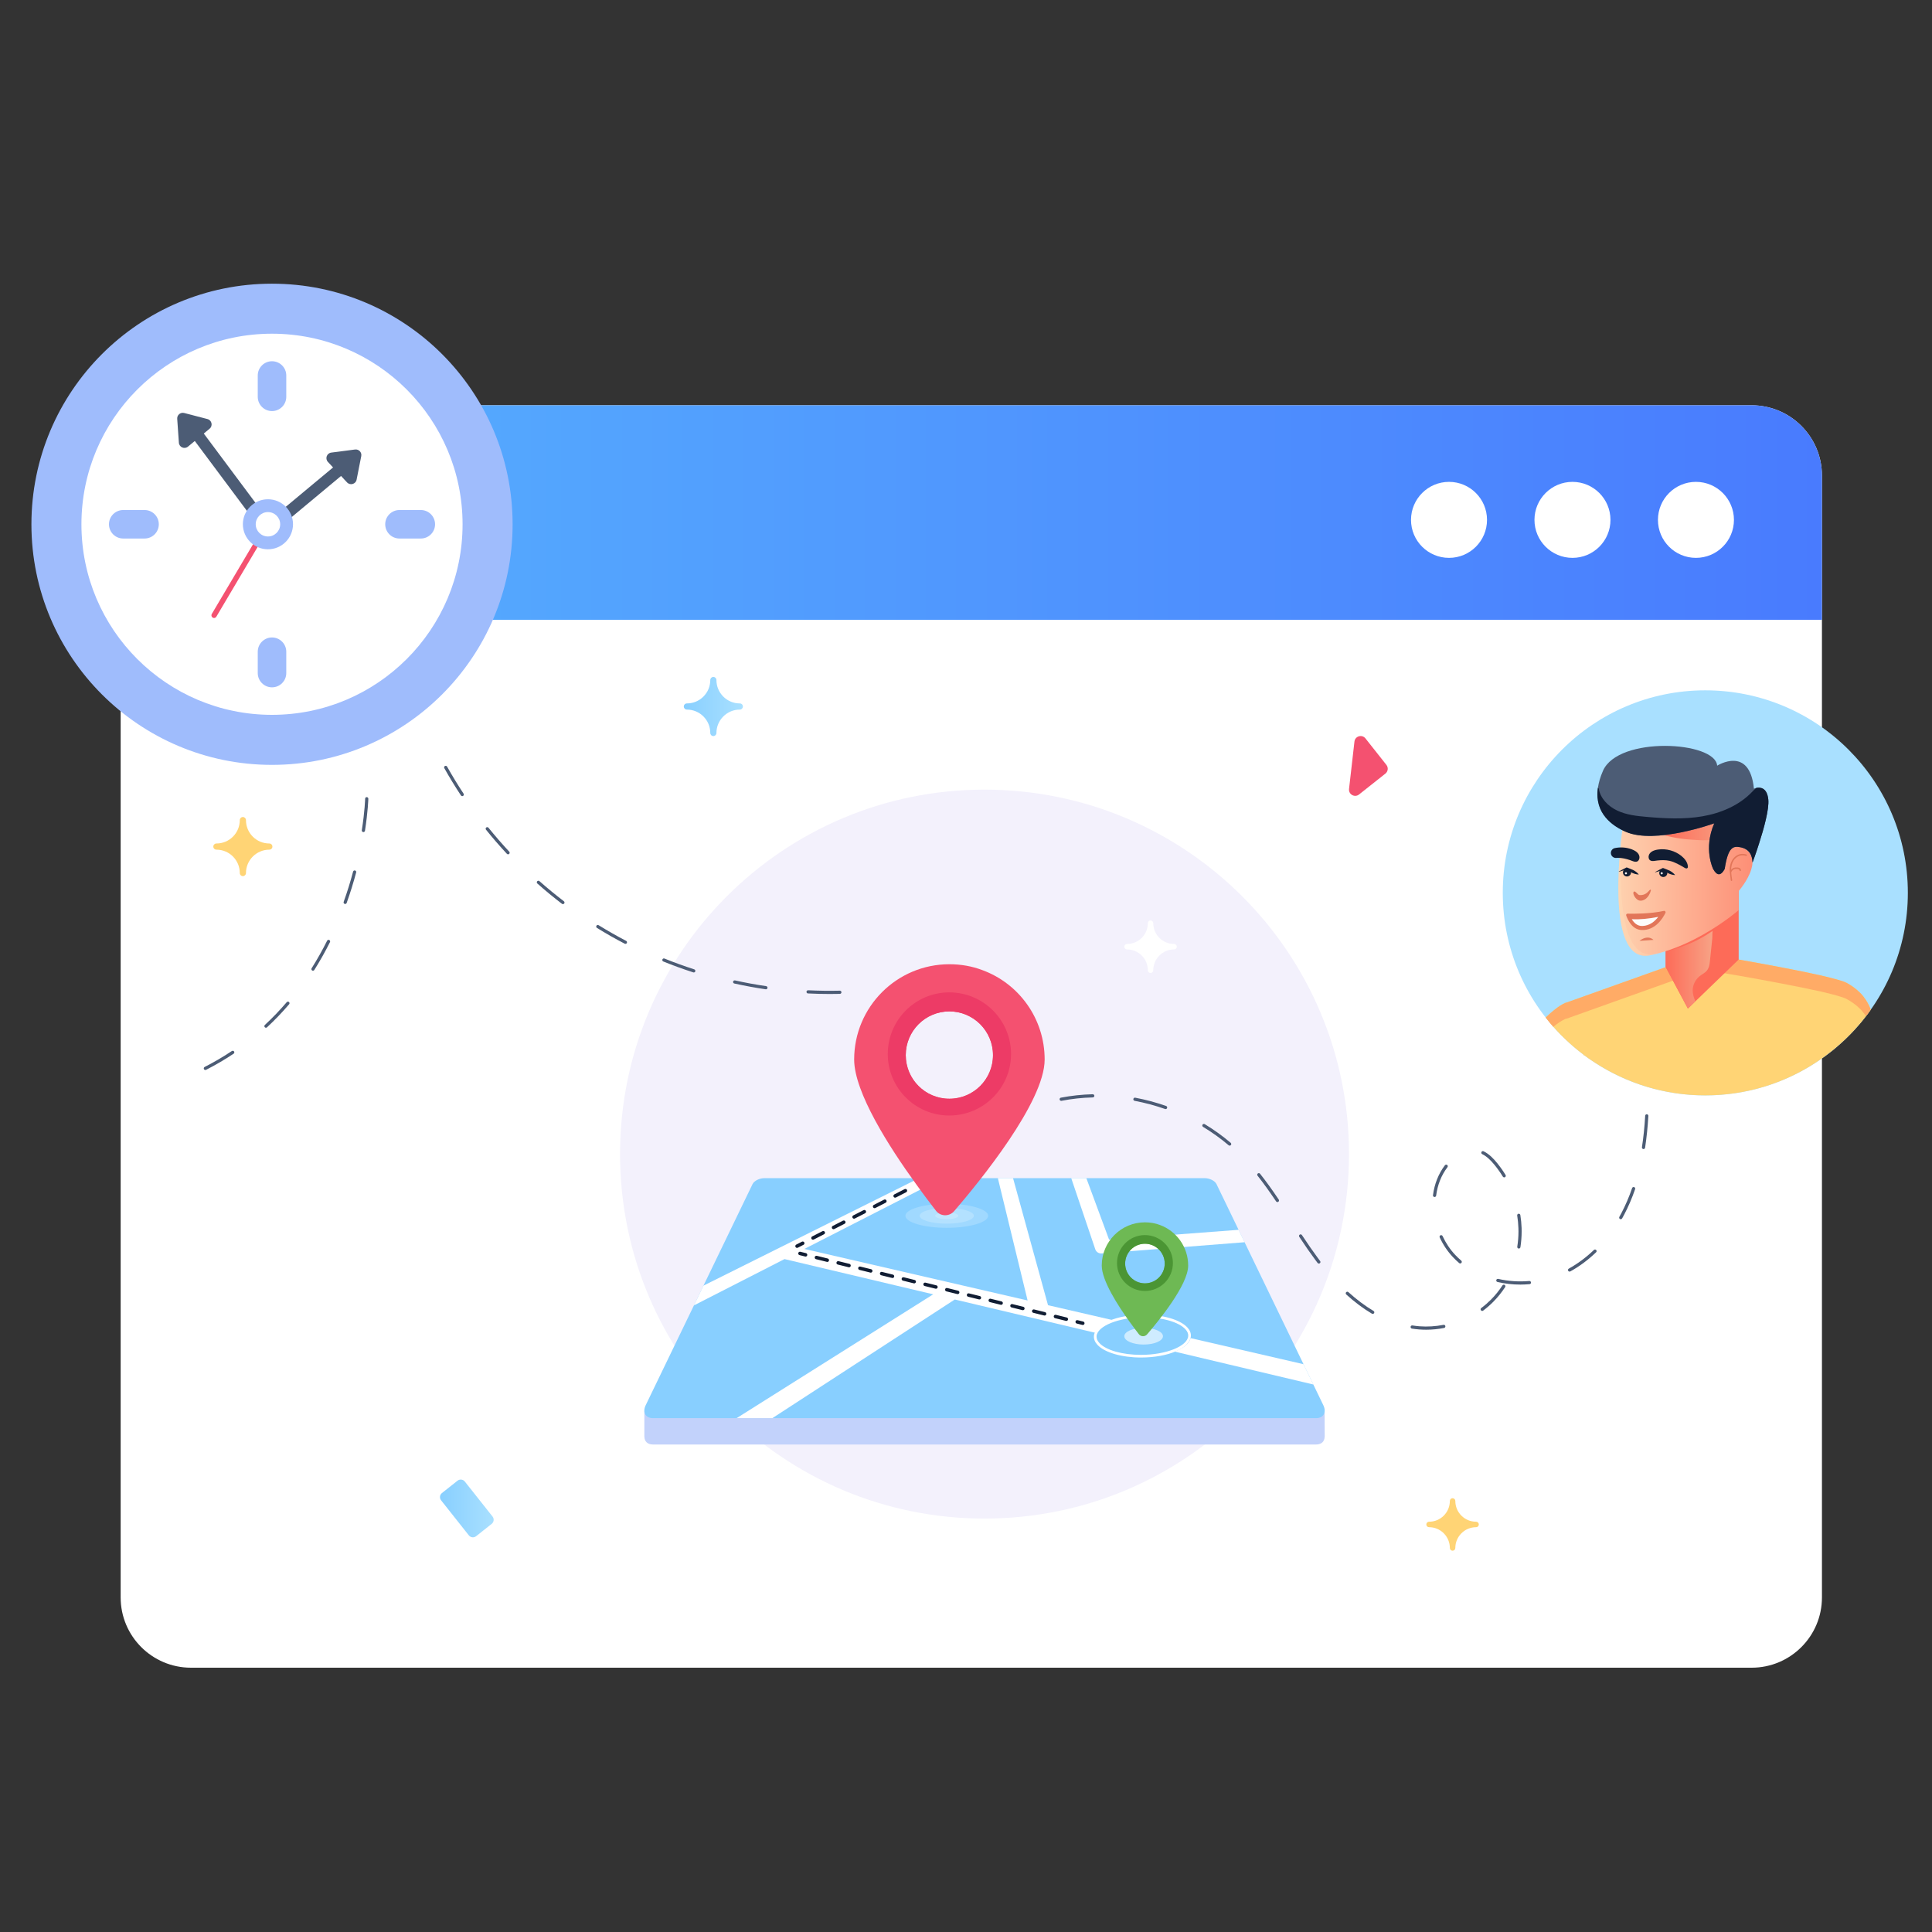 <svg width="80" height="80" viewBox="0 0 80 80" fill="none" xmlns="http://www.w3.org/2000/svg">
<rect x="0" y="0" width="80" height="80" fill="#333333" stroke="none"/>
<path d="M75.443 19.694V66.145C75.443 67.753 74.139 69.056 72.531 69.056H7.908C6.3 69.056 4.996 67.753 4.996 66.145V19.694C4.996 18.086 6.3 16.782 7.908 16.782H72.531C74.139 16.782 75.443 18.086 75.443 19.694Z" fill="white"/>
<path d="M75.443 25.663V19.694C75.443 18.086 74.139 16.782 72.531 16.782H7.908C6.3 16.782 4.996 18.086 4.996 19.694V25.663H75.443Z" fill="url(#paint0_linear_644_30358)"/>
<path d="M55.859 47.787C55.859 56.126 49.104 62.881 40.764 62.881C32.43 62.881 25.675 56.126 25.675 47.787C25.675 39.452 32.43 32.697 40.764 32.697C49.104 32.697 55.859 39.452 55.859 47.787Z" fill="#F3F1FC"/>
<path d="M54.853 59.503L54.847 58.357H54.352L50.372 50.121C50.306 49.985 50.087 49.876 49.882 49.876H31.652C31.447 49.876 31.228 49.985 31.162 50.121L27.157 58.408L26.681 58.413V59.503L26.685 59.502C26.687 59.685 26.814 59.814 27.037 59.814H54.496C54.72 59.814 54.846 59.685 54.848 59.502L54.853 59.503Z" fill="#C2D2FB"/>
<path d="M50.372 49.03L54.795 58.184C54.938 58.479 54.805 58.723 54.496 58.723H27.037C26.728 58.723 26.595 58.479 26.738 58.184L31.162 49.03C31.228 48.894 31.447 48.785 31.652 48.785H49.882C50.087 48.785 50.306 48.894 50.372 49.03Z" fill="#88CFFF"/>
<path d="M51.536 51.438L45.615 51.902C45.498 51.911 45.39 51.84 45.353 51.729L44.357 48.784H44.983L45.924 51.33L51.288 50.924L51.536 51.438Z" fill="white"/>
<path d="M53.977 56.489L54.383 57.329L39.536 53.809L31.983 58.722H30.503L38.642 53.595L32.485 52.136L28.734 54.054L29.13 53.235L38.059 48.784H39.042L33.306 51.716L42.551 53.85L41.319 48.784H41.948L43.396 54.045L53.977 56.489Z" fill="white"/>
<path opacity="0.2" d="M40.917 50.343C40.917 50.617 40.149 50.841 39.204 50.841C38.256 50.841 37.491 50.617 37.491 50.343C37.491 50.07 38.256 49.846 39.204 49.846C40.149 49.846 40.917 50.07 40.917 50.343Z" fill="white"/>
<path opacity="0.2" d="M40.326 50.343C40.326 50.522 39.823 50.669 39.204 50.669C38.583 50.669 38.082 50.522 38.082 50.343C38.082 50.164 38.583 50.018 39.204 50.018C39.823 50.018 40.326 50.164 40.326 50.343Z" fill="white"/>
<path opacity="0.2" d="M39.685 50.343C39.685 50.42 39.47 50.483 39.204 50.483C38.938 50.483 38.723 50.42 38.723 50.343C38.723 50.267 38.938 50.204 39.204 50.204C39.47 50.204 39.685 50.267 39.685 50.343Z" fill="white"/>
<path d="M40.679 40.171C40.253 40.008 39.79 39.927 39.311 39.927C37.135 39.927 35.369 41.693 35.369 43.873C35.369 45.225 36.818 47.495 37.923 49.017C38.247 49.472 38.54 49.853 38.755 50.133C38.942 50.377 39.307 50.385 39.51 50.15C40.537 48.956 43.257 45.639 43.257 43.873C43.257 42.172 42.185 40.723 40.679 40.171ZM39.311 45.497C38.312 45.497 37.505 44.689 37.505 43.691C37.505 42.692 38.312 41.88 39.311 41.88C40.31 41.88 41.118 42.692 41.118 43.691C41.118 44.689 40.31 45.497 39.311 45.497Z" fill="#F45170"/>
<path d="M39.307 41.092C37.902 41.092 36.761 42.237 36.761 43.646C36.761 45.051 37.902 46.191 39.307 46.191C40.72 46.191 41.865 45.051 41.865 43.646C41.865 42.237 40.72 41.092 39.307 41.092ZM39.311 45.497C38.312 45.497 37.505 44.689 37.505 43.691C37.505 42.692 38.312 41.88 39.311 41.88C40.31 41.88 41.118 42.692 41.118 43.691C41.118 44.689 40.31 45.497 39.311 45.497Z" fill="#ED3B66"/>
<path d="M49.308 55.33C49.308 55.796 48.433 56.171 47.355 56.171C46.278 56.171 45.403 55.796 45.403 55.33C45.403 54.868 46.278 54.488 47.355 54.488C48.433 54.488 49.308 54.868 49.308 55.33Z" fill="#88CFFF"/>
<path d="M47.248 56.212C46.45 56.212 45.742 56.007 45.446 55.69C45.338 55.575 45.288 55.451 45.297 55.321C45.331 54.826 46.237 54.438 47.36 54.438C48.157 54.438 48.864 54.644 49.162 54.962C49.27 55.077 49.32 55.2 49.311 55.329C49.278 55.824 48.371 56.212 47.248 56.212ZM47.36 54.547C46.33 54.547 45.435 54.905 45.406 55.329C45.4 55.427 45.44 55.523 45.526 55.615C45.803 55.911 46.478 56.102 47.248 56.102C48.278 56.102 49.173 55.745 49.202 55.321C49.208 55.224 49.168 55.129 49.082 55.037C48.804 54.74 48.128 54.547 47.36 54.547Z" fill="white"/>
<path opacity="0.6" d="M48.156 55.33C48.156 55.521 47.797 55.675 47.355 55.675C46.914 55.675 46.555 55.521 46.555 55.33C46.555 55.14 46.914 54.985 47.355 54.985C47.797 54.985 48.156 55.14 48.156 55.33Z" fill="white"/>
<path d="M48.03 50.724C47.837 50.65 47.627 50.614 47.409 50.614C46.422 50.614 45.621 51.415 45.621 52.404C45.621 53.017 46.278 54.047 46.779 54.738C46.927 54.944 47.059 55.117 47.157 55.245C47.242 55.355 47.407 55.359 47.5 55.252C47.966 54.71 49.2 53.205 49.2 52.404C49.2 51.632 48.714 50.975 48.03 50.724ZM47.409 53.141C46.956 53.141 46.59 52.774 46.59 52.321C46.59 51.868 46.956 51.5 47.409 51.5C47.862 51.5 48.229 51.868 48.229 52.321C48.229 52.774 47.862 53.141 47.409 53.141Z" fill="#6EB954"/>
<path d="M47.407 51.142C46.77 51.142 46.253 51.662 46.253 52.301C46.253 52.938 46.77 53.456 47.407 53.456C48.049 53.456 48.568 52.938 48.568 52.301C48.568 51.662 48.049 51.142 47.407 51.142ZM47.409 53.141C46.956 53.141 46.59 52.774 46.59 52.321C46.59 51.868 46.956 51.5 47.409 51.5C47.862 51.5 48.229 51.868 48.229 52.321C48.229 52.774 47.862 53.141 47.409 53.141Z" fill="#4B9534"/>
<path d="M33.357 52.032C33.351 52.032 33.346 52.031 33.339 52.029L33.108 51.972C33.069 51.963 33.046 51.924 33.055 51.886C33.065 51.847 33.101 51.823 33.142 51.833L33.374 51.89C33.412 51.9 33.435 51.938 33.426 51.977C33.418 52.01 33.389 52.032 33.357 52.032Z" fill="#111D33"/>
<path d="M44.154 54.696C44.149 54.696 44.143 54.695 44.137 54.694L43.687 54.583C43.649 54.574 43.626 54.535 43.635 54.496C43.645 54.458 43.681 54.434 43.722 54.444L44.172 54.555C44.21 54.564 44.233 54.603 44.224 54.642C44.216 54.674 44.187 54.696 44.154 54.696ZM43.255 54.474C43.249 54.474 43.243 54.473 43.237 54.472L42.788 54.361C42.749 54.352 42.726 54.313 42.735 54.274C42.745 54.236 42.781 54.214 42.822 54.222L43.272 54.333C43.31 54.342 43.333 54.381 43.324 54.42C43.316 54.452 43.287 54.474 43.255 54.474ZM42.355 54.252C42.349 54.252 42.343 54.251 42.337 54.25L41.888 54.139C41.849 54.129 41.826 54.091 41.835 54.052C41.845 54.014 41.882 53.989 41.922 54L42.372 54.111C42.41 54.12 42.433 54.159 42.424 54.198C42.416 54.23 42.387 54.252 42.355 54.252ZM41.455 54.03C41.449 54.03 41.444 54.029 41.438 54.028L40.988 53.917C40.95 53.907 40.926 53.869 40.935 53.83C40.945 53.792 40.981 53.769 41.022 53.778L41.472 53.889C41.51 53.898 41.534 53.937 41.524 53.976C41.516 54.008 41.487 54.03 41.455 54.03ZM40.555 53.808C40.549 53.808 40.544 53.807 40.538 53.806L40.088 53.695C40.05 53.685 40.026 53.647 40.036 53.608C40.045 53.57 40.082 53.546 40.122 53.556L40.572 53.667C40.61 53.676 40.634 53.715 40.624 53.754C40.616 53.786 40.587 53.808 40.555 53.808ZM39.656 53.586C39.65 53.586 39.644 53.585 39.638 53.584L39.188 53.473C39.15 53.463 39.126 53.425 39.136 53.386C39.145 53.348 39.182 53.325 39.222 53.334L39.673 53.445C39.711 53.454 39.734 53.493 39.725 53.532C39.717 53.564 39.688 53.586 39.656 53.586ZM38.756 53.364C38.75 53.364 38.744 53.363 38.738 53.362L38.288 53.251C38.25 53.241 38.227 53.203 38.236 53.164C38.245 53.126 38.283 53.102 38.323 53.112L38.773 53.223C38.811 53.232 38.834 53.271 38.825 53.309C38.817 53.342 38.788 53.364 38.756 53.364ZM37.856 53.142C37.85 53.142 37.844 53.141 37.838 53.14L37.388 53.029C37.35 53.019 37.327 52.98 37.336 52.942C37.345 52.904 37.382 52.881 37.423 52.889L37.873 53.001C37.911 53.01 37.935 53.049 37.925 53.087C37.917 53.12 37.888 53.142 37.856 53.142ZM36.956 52.92C36.95 52.92 36.945 52.919 36.939 52.917L36.489 52.806C36.451 52.797 36.427 52.758 36.437 52.72C36.446 52.681 36.483 52.658 36.523 52.667L36.973 52.779C37.011 52.788 37.035 52.827 37.025 52.865C37.017 52.898 36.988 52.92 36.956 52.92ZM36.056 52.698C36.05 52.698 36.045 52.697 36.039 52.695L35.589 52.584C35.551 52.575 35.527 52.536 35.537 52.498C35.546 52.459 35.582 52.438 35.623 52.446L36.073 52.556C36.111 52.566 36.135 52.605 36.125 52.643C36.117 52.676 36.088 52.698 36.056 52.698ZM35.156 52.476C35.151 52.476 35.145 52.475 35.139 52.473L34.689 52.362C34.651 52.353 34.627 52.314 34.637 52.276C34.646 52.237 34.684 52.214 34.724 52.223L35.173 52.334C35.212 52.344 35.235 52.383 35.226 52.421C35.218 52.454 35.188 52.476 35.156 52.476ZM34.256 52.254C34.251 52.254 34.245 52.253 34.239 52.251L33.789 52.14C33.751 52.131 33.728 52.092 33.737 52.053C33.746 52.015 33.783 51.993 33.824 52.001L34.273 52.112C34.312 52.122 34.335 52.16 34.326 52.199C34.318 52.232 34.288 52.254 34.256 52.254Z" fill="#111D33"/>
<path d="M44.836 54.865C44.831 54.865 44.825 54.864 44.819 54.862L44.587 54.805C44.548 54.796 44.525 54.757 44.535 54.718C44.544 54.68 44.581 54.657 44.621 54.666L44.854 54.723C44.892 54.733 44.915 54.771 44.906 54.81C44.898 54.843 44.869 54.865 44.836 54.865Z" fill="#111D33"/>
<path d="M33.004 51.672C32.978 51.672 32.953 51.658 32.94 51.633C32.922 51.597 32.936 51.554 32.971 51.536L33.206 51.416C33.241 51.399 33.285 51.412 33.303 51.447C33.321 51.483 33.307 51.526 33.272 51.544L33.037 51.664C33.026 51.669 33.015 51.672 33.004 51.672ZM33.664 51.334C33.638 51.334 33.613 51.319 33.6 51.295C33.583 51.259 33.596 51.216 33.632 51.198L34.057 50.981C34.091 50.963 34.136 50.977 34.154 51.012C34.171 51.047 34.157 51.09 34.122 51.108L33.697 51.326C33.687 51.331 33.675 51.334 33.664 51.334ZM34.515 50.899C34.489 50.899 34.463 50.884 34.451 50.859C34.433 50.824 34.447 50.781 34.482 50.763L34.907 50.545C34.942 50.528 34.986 50.541 35.004 50.577C35.022 50.612 35.008 50.655 34.973 50.673L34.547 50.891C34.537 50.896 34.526 50.899 34.515 50.899ZM35.365 50.463C35.339 50.463 35.314 50.449 35.301 50.424C35.283 50.389 35.297 50.346 35.332 50.328L35.758 50.11C35.792 50.093 35.836 50.105 35.854 50.141C35.872 50.176 35.859 50.219 35.823 50.238L35.398 50.455C35.387 50.461 35.376 50.463 35.365 50.463ZM36.215 50.028C36.189 50.028 36.164 50.014 36.151 49.989C36.134 49.954 36.147 49.91 36.183 49.892L36.608 49.675C36.642 49.657 36.687 49.67 36.705 49.706C36.722 49.741 36.709 49.784 36.674 49.802L36.248 50.02C36.238 50.025 36.227 50.028 36.215 50.028ZM37.066 49.593C37.04 49.593 37.014 49.578 37.002 49.554C36.984 49.519 36.998 49.475 37.033 49.457L37.459 49.239C37.493 49.222 37.537 49.235 37.555 49.27C37.573 49.306 37.559 49.349 37.524 49.367L37.099 49.585C37.088 49.59 37.077 49.593 37.066 49.593Z" fill="#111D33"/>
<path d="M71.799 21.527C71.799 22.396 71.094 23.1 70.225 23.1C69.356 23.1 68.652 22.396 68.652 21.527C68.652 20.658 69.356 19.953 70.225 19.953C71.094 19.953 71.799 20.658 71.799 21.527Z" fill="white"/>
<path d="M66.686 21.527C66.686 22.396 65.982 23.1 65.113 23.1C64.244 23.1 63.539 22.396 63.539 21.527C63.539 20.658 64.244 19.953 65.113 19.953C65.982 19.953 66.686 20.658 66.686 21.527Z" fill="white"/>
<path d="M61.574 21.527C61.574 22.396 60.87 23.1 60.001 23.1C59.132 23.1 58.427 22.396 58.427 21.527C58.427 20.658 59.132 19.953 60.001 19.953C60.87 19.953 61.574 20.658 61.574 21.527Z" fill="white"/>
<path d="M8.503 44.306C8.479 44.306 8.457 44.293 8.445 44.27C8.428 44.237 8.441 44.198 8.473 44.181C8.862 43.983 9.241 43.761 9.6 43.521C9.631 43.502 9.671 43.509 9.692 43.539C9.712 43.569 9.704 43.611 9.674 43.631C9.31 43.873 8.927 44.098 8.533 44.299C8.524 44.303 8.513 44.306 8.503 44.306ZM11.012 42.556C10.994 42.556 10.977 42.549 10.964 42.535C10.939 42.508 10.941 42.467 10.967 42.442C11.284 42.148 11.588 41.831 11.872 41.499C11.896 41.472 11.938 41.468 11.965 41.491C11.992 41.515 11.996 41.556 11.972 41.584C11.685 41.92 11.377 42.241 11.057 42.538C11.044 42.55 11.028 42.556 11.012 42.556ZM12.96 40.195C12.948 40.195 12.935 40.191 12.925 40.185C12.894 40.165 12.885 40.125 12.904 40.094C13.132 39.732 13.348 39.348 13.546 38.952C13.562 38.919 13.602 38.906 13.634 38.923C13.667 38.939 13.68 38.978 13.664 39.011C13.464 39.41 13.246 39.798 13.015 40.164C13.003 40.184 12.982 40.195 12.96 40.195ZM14.293 37.432C14.286 37.432 14.278 37.431 14.271 37.428C14.236 37.416 14.219 37.378 14.231 37.343C14.377 36.937 14.508 36.515 14.621 36.091C14.631 36.056 14.667 36.034 14.702 36.045C14.737 36.054 14.758 36.09 14.748 36.125C14.634 36.553 14.502 36.978 14.355 37.388C14.345 37.415 14.32 37.432 14.293 37.432ZM15.048 34.455C15.044 34.455 15.041 34.455 15.037 34.454C15.002 34.449 14.977 34.415 14.982 34.379C15.106 33.584 15.12 33.077 15.12 33.072C15.121 33.036 15.152 33 15.188 33.008C15.224 33.009 15.253 33.039 15.252 33.076C15.252 33.081 15.237 33.596 15.113 34.399C15.108 34.431 15.079 34.455 15.048 34.455Z" fill="#4C5C75"/>
<path d="M21.226 21.711C21.226 27.21 16.764 31.672 11.261 31.672C5.763 31.672 1.301 27.21 1.301 21.711C1.301 16.208 5.763 11.747 11.261 11.747C16.764 11.747 21.226 16.208 21.226 21.711Z" fill="#9FBCFC"/>
<path d="M19.154 21.711C19.154 26.066 15.62 29.6 11.262 29.6C6.906 29.6 3.372 26.066 3.372 21.711C3.372 17.352 6.906 13.818 11.262 13.818C15.62 13.818 19.154 17.352 19.154 21.711Z" fill="white"/>
<path d="M8.864 25.59C8.845 25.59 8.825 25.585 8.808 25.574C8.756 25.543 8.738 25.476 8.769 25.424L11.001 21.653C11.032 21.601 11.099 21.584 11.151 21.615C11.203 21.645 11.22 21.713 11.19 21.765L8.958 25.536C8.938 25.57 8.901 25.59 8.864 25.59Z" fill="#F45170"/>
<path d="M11.854 15.548V16.432C11.854 16.758 11.589 17.022 11.263 17.022C10.938 17.022 10.673 16.758 10.673 16.432V15.548C10.673 15.222 10.938 14.958 11.263 14.958C11.589 14.958 11.854 15.222 11.854 15.548Z" fill="#9FBCFC"/>
<path d="M11.854 26.986V27.87C11.854 28.197 11.589 28.461 11.263 28.461C10.938 28.461 10.673 28.197 10.673 27.87V26.986C10.673 26.661 10.938 26.396 11.263 26.396C11.589 26.396 11.854 26.661 11.854 26.986Z" fill="#9FBCFC"/>
<path d="M17.425 22.299H16.541C16.215 22.299 15.951 22.035 15.951 21.709C15.951 21.383 16.215 21.119 16.541 21.119H17.425C17.751 21.119 18.015 21.383 18.015 21.709C18.015 22.035 17.751 22.299 17.425 22.299Z" fill="#9FBCFC"/>
<path d="M5.986 22.299H5.102C4.776 22.299 4.512 22.035 4.512 21.709C4.512 21.383 4.776 21.119 5.102 21.119H5.986C6.312 21.119 6.576 21.383 6.576 21.709C6.576 22.035 6.312 22.299 5.986 22.299Z" fill="#9FBCFC"/>
<path d="M11.094 22.157C11.085 22.157 11.075 22.157 11.066 22.155C11 22.148 10.94 22.113 10.901 22.06L7.747 17.832C7.668 17.725 7.689 17.574 7.797 17.495C7.903 17.415 8.055 17.436 8.134 17.544L11.135 21.567L14.238 18.984C14.341 18.899 14.493 18.913 14.578 19.015C14.663 19.118 14.649 19.27 14.547 19.355L11.249 22.101C11.205 22.137 11.15 22.157 11.094 22.157Z" fill="#4C5C75"/>
<path d="M12.133 21.706C12.133 22.28 11.668 22.745 11.095 22.745C10.522 22.745 10.057 22.28 10.057 21.706C10.057 21.138 10.522 20.673 11.095 20.673C11.668 20.673 12.133 21.138 12.133 21.706Z" fill="#9FBCFC"/>
<path d="M11.602 21.708C11.602 21.988 11.375 22.214 11.095 22.214C10.815 22.214 10.589 21.988 10.589 21.708C10.589 21.431 10.815 21.204 11.095 21.204C11.375 21.204 11.602 21.431 11.602 21.708Z" fill="white"/>
<path d="M8.679 17.752L7.784 18.494C7.639 18.614 7.42 18.52 7.407 18.332L7.338 17.341C7.327 17.183 7.474 17.062 7.626 17.101L8.59 17.352C8.772 17.399 8.824 17.632 8.679 17.752Z" fill="#4C5C75"/>
<path d="M14.371 19.976L13.578 19.127C13.45 18.989 13.531 18.765 13.717 18.741L14.703 18.613C14.859 18.593 14.989 18.732 14.959 18.886L14.766 19.863C14.73 20.047 14.5 20.113 14.371 19.976Z" fill="#4C5C75"/>
<path d="M62.227 36.969C62.227 41.604 65.981 45.358 70.612 45.358C75.246 45.358 79 41.604 79 36.969C79 32.339 75.246 28.585 70.612 28.585C65.981 28.585 62.227 32.339 62.227 36.969Z" fill="#A9E0FF"/>
<path d="M64.776 41.548C64.797 41.533 64.819 41.526 64.841 41.519C64.856 41.515 64.87 41.511 64.885 41.508L68.97 40.049L70.546 39.488C70.546 39.488 71.157 39.59 71.99 39.732H71.994C73.045 39.918 74.442 40.176 75.41 40.394C75.421 40.394 75.432 40.394 75.439 40.402C75.952 40.522 76.341 40.627 76.48 40.707C76.669 40.813 76.84 40.933 76.996 41.086C77.022 41.107 77.047 41.136 77.073 41.162C77.135 41.231 77.196 41.307 77.251 41.391C77.269 41.42 77.291 41.449 77.309 41.482C77.32 41.5 77.331 41.522 77.342 41.54C77.382 41.61 77.415 41.682 77.447 41.762C77.451 41.777 77.458 41.791 77.466 41.806C77.422 41.868 77.378 41.926 77.335 41.988C77.254 42.097 77.171 42.203 77.087 42.304C77.084 42.312 77.076 42.315 77.073 42.323C76.989 42.421 76.909 42.515 76.822 42.61C76.56 42.897 76.283 43.163 75.985 43.41C75.919 43.465 75.854 43.52 75.785 43.571C75.675 43.658 75.559 43.745 75.443 43.825C75.377 43.872 75.312 43.916 75.246 43.96L75.192 43.996C73.875 44.858 72.303 45.357 70.611 45.357C68.927 45.357 67.359 44.858 66.045 44.004C65.892 43.909 65.743 43.803 65.601 43.698C65.598 43.701 65.594 43.705 65.591 43.709C65.58 43.694 65.572 43.68 65.561 43.665C65.234 43.418 64.925 43.148 64.637 42.857C64.412 42.628 64.201 42.388 64.004 42.133C64.255 41.886 64.565 41.642 64.776 41.548Z" fill="#FFD475"/>
<path d="M64.004 42.134C64.105 42.266 64.21 42.394 64.318 42.519C64.482 42.384 64.648 42.271 64.775 42.214C64.797 42.199 64.818 42.192 64.84 42.185C64.857 42.182 64.871 42.177 64.886 42.175L68.972 40.716L70.546 40.156C70.546 40.156 71.156 40.257 71.99 40.399H71.993C73.045 40.584 74.442 40.844 75.41 41.06C75.42 41.06 75.432 41.06 75.439 41.067C75.951 41.187 76.341 41.293 76.48 41.375C76.67 41.48 76.841 41.598 76.997 41.752C77.021 41.774 77.047 41.802 77.074 41.829C77.134 41.899 77.196 41.973 77.252 42.057C77.256 42.065 77.261 42.072 77.266 42.079C77.29 42.05 77.312 42.019 77.336 41.987C77.379 41.925 77.422 41.867 77.465 41.805C77.458 41.791 77.451 41.776 77.449 41.762C77.415 41.682 77.381 41.61 77.343 41.541C77.331 41.521 77.321 41.5 77.309 41.483C77.29 41.449 77.268 41.42 77.251 41.391C77.196 41.307 77.134 41.23 77.074 41.161C77.047 41.137 77.021 41.108 76.997 41.086C76.841 40.932 76.67 40.812 76.48 40.706C76.341 40.627 75.951 40.521 75.439 40.401C75.432 40.394 75.42 40.394 75.41 40.394C74.442 40.175 73.045 39.918 71.993 39.733H71.99C71.156 39.591 70.546 39.488 70.546 39.488L68.972 40.048L64.886 41.507C64.871 41.512 64.857 41.514 64.84 41.519C64.818 41.526 64.797 41.533 64.775 41.548C64.564 41.641 64.256 41.887 64.004 42.134Z" fill="#FFAB66"/>
<path d="M68.972 36.191V40.041L69.803 41.596L69.892 41.764L70.2 41.466L71.995 39.733V36.191H68.972Z" fill="#FD6B58"/>
<path d="M68.315 39.558C68.539 39.514 68.758 39.457 68.972 39.387C70.13 39.022 71.123 38.356 71.63 37.976C71.863 37.801 71.995 37.685 71.995 37.685V36.895C71.995 36.895 72.37 36.469 72.512 36.013C72.63 35.64 72.591 35.248 72.07 35.051L71.868 33.33L67.2 34.212C67.2 34.212 66.335 39.947 68.315 39.558Z" fill="url(#paint1_linear_644_30358)"/>
<path opacity="0.3" d="M68.315 39.558C68.5 39.522 68.683 39.476 68.863 39.421C68.746 39.452 68.625 39.478 68.505 39.502C66.59 39.877 67.2 34.212 67.2 34.212C67.2 34.212 66.335 39.947 68.315 39.558Z" fill="#FEE1BC"/>
<path d="M70.266 34.783C70.544 34.799 70.829 34.806 71.096 34.728C71.363 34.649 71.615 34.47 71.714 34.21C71.74 34.141 71.754 34.061 71.719 33.997C71.67 33.907 71.552 33.888 71.451 33.882C70.648 33.831 69.833 33.968 69.091 34.278C69.009 34.313 68.871 34.367 68.854 34.469C68.835 34.586 68.984 34.601 69.065 34.622C69.317 34.687 69.575 34.726 69.834 34.751C69.978 34.765 70.122 34.775 70.266 34.783Z" fill="url(#paint2_linear_644_30358)"/>
<path d="M72.838 34.93C72.697 35.376 72.568 35.717 72.568 35.717C72.559 35.434 72.452 35.147 72.041 35.078C71.771 35.032 71.554 35.066 71.416 35.983C71.245 36.293 71.087 36.253 70.938 35.983C70.938 35.983 70.523 35.152 70.984 34.092C70.984 34.092 68.538 34.975 67.32 34.443C66.785 34.208 66.017 33.697 66.165 32.636C66.166 32.629 66.167 32.623 66.168 32.615C66.198 32.405 66.264 32.172 66.376 31.917C67.012 30.463 71.03 30.69 71.104 31.705C71.104 31.705 72.448 30.852 72.626 32.657C72.626 32.657 72.664 32.639 72.722 32.627C72.875 32.594 73.167 32.6 73.221 33.101C73.264 33.498 73.037 34.314 72.838 34.93Z" fill="#4C5C75"/>
<path d="M69.134 35.646C69.358 35.696 69.557 35.819 69.755 35.933C69.791 35.954 69.839 35.974 69.87 35.947C69.892 35.928 69.894 35.894 69.891 35.865C69.872 35.694 69.757 35.549 69.623 35.442C69.355 35.226 68.995 35.128 68.654 35.178C68.595 35.186 68.537 35.199 68.481 35.221C68.419 35.245 68.361 35.281 68.319 35.332C68.278 35.384 68.255 35.453 68.267 35.518C68.304 35.71 68.496 35.645 68.631 35.631C68.798 35.613 68.969 35.608 69.134 35.646Z" fill="#111D33"/>
<path d="M67.861 35.392C67.832 35.332 67.782 35.285 67.727 35.248C67.678 35.215 67.624 35.19 67.568 35.169C67.346 35.085 67.101 35.069 66.868 35.117C66.768 35.137 66.698 35.228 66.703 35.33C66.709 35.447 66.811 35.534 66.927 35.525C66.952 35.523 66.976 35.522 67.001 35.522C67.17 35.521 67.335 35.562 67.494 35.615C67.622 35.658 67.795 35.762 67.872 35.583C67.898 35.522 67.89 35.45 67.861 35.392Z" fill="#111D33"/>
<path d="M67.394 37.833C67.628 37.839 68.333 37.844 68.898 37.718C68.945 37.708 68.984 37.755 68.963 37.799C68.853 38.027 68.542 38.535 67.971 38.51C67.583 38.493 67.399 38.085 67.338 37.91C67.325 37.871 67.353 37.832 67.394 37.833Z" fill="#E27659"/>
<path d="M68.665 37.966C68.525 38.149 68.312 38.331 68.013 38.343C67.793 38.353 67.653 38.203 67.569 38.061C67.897 38.082 68.269 38.042 68.665 37.966Z" fill="#FCFCFC"/>
<path d="M68.33 36.84C68.347 36.829 68.366 36.85 68.36 36.873C68.322 37.009 68.254 37.13 68.162 37.206C68.055 37.294 67.909 37.331 67.802 37.253C67.674 37.16 67.584 36.965 67.662 36.918C67.718 36.884 67.812 37.055 67.882 37.062C68.167 37.088 68.263 36.881 68.33 36.84Z" fill="#E27659"/>
<path d="M67.888 38.959C67.888 38.959 68.204 38.683 68.469 38.919L67.888 38.959Z" fill="#E27659"/>
<path d="M71.62 36.027C71.623 35.863 71.661 35.722 71.732 35.608C71.816 35.473 71.95 35.381 72.09 35.361C72.161 35.352 72.237 35.359 72.317 35.383C72.333 35.387 72.342 35.404 72.337 35.42C72.332 35.436 72.316 35.445 72.3 35.44C72.228 35.419 72.161 35.413 72.098 35.421C71.975 35.438 71.858 35.519 71.783 35.639C71.719 35.742 71.686 35.87 71.682 36.017C71.71 35.983 71.745 35.953 71.788 35.937C71.831 35.921 71.882 35.915 71.942 35.92C71.971 35.923 72.004 35.928 72.034 35.946C72.069 35.967 72.091 36.004 72.089 36.041C72.088 36.056 72.075 36.069 72.059 36.069C72.058 36.069 72.058 36.069 72.057 36.069C72.041 36.068 72.028 36.054 72.029 36.037C72.03 36.023 72.019 36.007 72.003 35.997C71.984 35.986 71.959 35.982 71.937 35.98C71.886 35.976 71.844 35.98 71.809 35.993C71.754 36.014 71.709 36.06 71.69 36.115C71.69 36.117 71.687 36.116 71.686 36.118C71.692 36.225 71.706 36.333 71.726 36.442C71.729 36.458 71.719 36.474 71.702 36.477C71.7 36.477 71.698 36.477 71.697 36.477C71.683 36.477 71.67 36.467 71.667 36.453" fill="#E27659"/>
<path d="M69.04 36.149C69.04 36.241 68.964 36.315 68.872 36.315C68.781 36.315 68.705 36.241 68.705 36.149C68.705 36.056 68.781 35.982 68.872 35.982C68.964 35.982 69.04 36.056 69.04 36.149Z" fill="#111D33"/>
<path d="M68.972 39.394V40.041L69.803 41.596L69.892 41.764L70.2 41.466C70.142 41.319 70.094 41.173 70.091 41.019C70.089 40.788 70.2 40.562 70.38 40.42C70.478 40.341 70.599 40.288 70.678 40.19C70.774 40.072 70.793 39.913 70.808 39.762C70.839 39.469 70.87 39.175 70.899 38.882C70.909 38.796 70.901 38.656 70.916 38.546C70.875 38.575 70.834 38.601 70.793 38.627C70.555 38.784 70.305 38.921 70.046 39.038C69.7 39.192 69.339 39.315 68.972 39.394Z" fill="url(#paint3_linear_644_30358)"/>
<path d="M72.838 34.93C72.697 35.376 72.568 35.717 72.568 35.717C72.559 35.434 72.452 35.147 72.041 35.078C71.771 35.032 71.554 35.066 71.416 35.982C71.245 36.293 71.087 36.253 70.938 35.982C70.938 35.982 70.523 35.152 70.984 34.092C70.984 34.092 68.538 34.975 67.32 34.443C66.785 34.208 66.017 33.697 66.165 32.636C66.166 32.629 66.167 32.623 66.168 32.615L66.199 32.651C66.265 33.061 66.594 33.39 66.969 33.565C67.344 33.742 67.765 33.789 68.178 33.825C68.948 33.893 69.73 33.933 70.492 33.802C71.255 33.671 72.005 33.355 72.542 32.799C72.6 32.739 72.657 32.677 72.722 32.627C72.875 32.594 73.167 32.6 73.221 33.1C73.264 33.497 73.037 34.314 72.838 34.93Z" fill="#111D33"/>
<path d="M68.54 36.121C68.652 36.088 68.765 36.056 68.875 36.019L68.842 36.018C68.922 36.064 68.997 36.118 69.079 36.161C69.162 36.199 69.251 36.228 69.35 36.235C69.354 36.235 69.357 36.232 69.357 36.228C69.357 36.227 69.357 36.225 69.356 36.224C69.291 36.148 69.215 36.094 69.134 36.05C69.051 36.011 68.962 35.983 68.878 35.947L68.874 35.945C68.864 35.941 68.853 35.941 68.845 35.946C68.74 35.997 68.638 36.054 68.536 36.11C68.533 36.111 68.532 36.115 68.534 36.118C68.535 36.12 68.538 36.122 68.54 36.121Z" fill="#111D33"/>
<path d="M67.537 36.126C67.537 36.219 67.462 36.293 67.37 36.293C67.278 36.293 67.203 36.219 67.203 36.126C67.203 36.034 67.278 35.96 67.37 35.96C67.462 35.96 67.537 36.034 67.537 36.126Z" fill="#111D33"/>
<path d="M67.37 36.16C67.37 36.184 67.351 36.204 67.326 36.204C67.303 36.204 67.283 36.184 67.283 36.16C67.283 36.136 67.303 36.117 67.326 36.117C67.351 36.117 67.37 36.136 67.37 36.16Z" fill="#FCFCFC"/>
<path d="M68.852 36.16C68.852 36.184 68.832 36.204 68.808 36.204C68.784 36.204 68.765 36.184 68.765 36.16C68.765 36.136 68.784 36.117 68.808 36.117C68.832 36.117 68.852 36.136 68.852 36.16Z" fill="#FCFCFC"/>
<path d="M67.038 36.098C67.15 36.065 67.263 36.033 67.373 35.997L67.34 35.995C67.42 36.041 67.495 36.096 67.576 36.139C67.66 36.177 67.748 36.206 67.848 36.212C67.852 36.212 67.855 36.209 67.855 36.206C67.855 36.204 67.854 36.202 67.853 36.201C67.788 36.125 67.713 36.072 67.632 36.028C67.549 35.988 67.46 35.961 67.376 35.924L67.371 35.922C67.362 35.918 67.351 35.919 67.342 35.923C67.238 35.974 67.136 36.032 67.034 36.087C67.031 36.089 67.029 36.092 67.031 36.095C67.032 36.098 67.035 36.099 67.038 36.098Z" fill="#111D33"/>
<path d="M34.356 41.159C34.055 41.159 33.752 41.151 33.457 41.136C33.421 41.135 33.393 41.104 33.395 41.067C33.396 41.032 33.426 41.005 33.461 41.005C33.462 41.005 33.463 41.005 33.464 41.005C33.894 41.026 34.337 41.032 34.775 41.022C34.776 41.022 34.776 41.022 34.776 41.022C34.812 41.022 34.842 41.051 34.842 41.087C34.843 41.123 34.814 41.153 34.778 41.154C34.637 41.157 34.496 41.159 34.356 41.159ZM31.715 40.965C31.712 40.965 31.709 40.964 31.705 40.964C31.271 40.9 30.834 40.819 30.407 40.725C30.371 40.718 30.349 40.682 30.356 40.647C30.364 40.611 30.4 40.59 30.435 40.597C30.859 40.691 31.293 40.77 31.725 40.834C31.761 40.839 31.785 40.872 31.78 40.908C31.775 40.941 31.747 40.965 31.715 40.965ZM28.727 40.268C28.721 40.268 28.714 40.266 28.707 40.264C28.287 40.128 27.869 39.977 27.466 39.813C27.432 39.8 27.416 39.762 27.429 39.728C27.443 39.694 27.481 39.677 27.515 39.692C27.916 39.854 28.33 40.004 28.747 40.139C28.782 40.15 28.801 40.188 28.79 40.222C28.781 40.25 28.755 40.268 28.727 40.268ZM25.897 39.084C25.887 39.084 25.877 39.081 25.867 39.076C25.475 38.872 25.089 38.652 24.719 38.423C24.688 38.404 24.678 38.363 24.698 38.332C24.717 38.301 24.757 38.293 24.788 38.311C25.155 38.538 25.539 38.757 25.928 38.96C25.96 38.976 25.972 39.016 25.956 39.048C25.944 39.071 25.921 39.084 25.897 39.084ZM23.309 37.438C23.296 37.438 23.281 37.433 23.269 37.424C22.923 37.159 22.58 36.877 22.25 36.584C22.223 36.56 22.22 36.519 22.244 36.491C22.269 36.464 22.31 36.462 22.337 36.486C22.665 36.776 23.005 37.056 23.349 37.319C23.378 37.342 23.384 37.383 23.362 37.412C23.349 37.429 23.329 37.438 23.309 37.438ZM21.038 35.376C21.021 35.376 21.003 35.368 20.99 35.355C20.691 35.034 20.4 34.698 20.125 34.357C20.102 34.328 20.106 34.287 20.135 34.264C20.163 34.242 20.204 34.246 20.227 34.275C20.5 34.613 20.789 34.946 21.086 35.265C21.111 35.291 21.11 35.333 21.083 35.358C21.07 35.37 21.054 35.376 21.038 35.376ZM19.141 32.966C19.119 32.966 19.098 32.955 19.086 32.936C18.845 32.571 18.613 32.192 18.398 31.808C18.38 31.777 18.392 31.737 18.423 31.719C18.454 31.702 18.495 31.712 18.513 31.744C18.727 32.125 18.956 32.502 19.195 32.863C19.216 32.894 19.207 32.934 19.177 32.955C19.166 32.962 19.153 32.966 19.141 32.966Z" fill="#4C5C75"/>
<path d="M59.056 55.061C58.958 55.061 58.862 55.057 58.768 55.05C58.667 55.042 58.565 55.03 58.465 55.015C58.429 55.009 58.405 54.975 58.41 54.939C58.416 54.903 58.446 54.879 58.486 54.884C58.582 54.899 58.68 54.911 58.778 54.919C59.109 54.944 59.443 54.923 59.772 54.859C59.808 54.85 59.842 54.875 59.849 54.91C59.856 54.946 59.833 54.981 59.797 54.988C59.552 55.036 59.302 55.061 59.056 55.061ZM56.842 54.406C56.831 54.406 56.819 54.403 56.809 54.397C56.45 54.183 56.092 53.916 55.746 53.602C55.719 53.577 55.717 53.536 55.741 53.509C55.766 53.481 55.807 53.48 55.834 53.504C56.174 53.812 56.525 54.075 56.876 54.284C56.907 54.302 56.917 54.343 56.899 54.374C56.886 54.395 56.864 54.406 56.842 54.406ZM61.375 54.283C61.355 54.283 61.335 54.273 61.322 54.256C61.3 54.227 61.306 54.186 61.335 54.164C61.479 54.057 61.615 53.938 61.741 53.812C61.916 53.635 62.075 53.438 62.214 53.225C62.234 53.194 62.275 53.186 62.305 53.206C62.336 53.226 62.344 53.267 62.324 53.297C62.18 53.517 62.015 53.721 61.834 53.904C61.704 54.035 61.563 54.158 61.414 54.27C61.402 54.279 61.389 54.283 61.375 54.283ZM62.956 53.192C62.635 53.192 62.316 53.156 62.007 53.084C61.972 53.076 61.95 53.041 61.958 53.005C61.966 52.97 62.002 52.95 62.037 52.956C62.455 53.053 62.904 53.081 63.324 53.043C63.358 53.042 63.392 53.066 63.396 53.103C63.399 53.139 63.372 53.171 63.336 53.174C63.212 53.185 63.084 53.191 62.956 53.192ZM64.993 52.655C64.969 52.655 64.947 52.642 64.935 52.62C64.917 52.589 64.929 52.549 64.961 52.531C65.329 52.327 65.679 52.067 66.001 51.758C66.027 51.733 66.068 51.734 66.094 51.761C66.119 51.787 66.118 51.828 66.092 51.853C65.762 52.17 65.403 52.437 65.025 52.646C65.014 52.652 65.004 52.655 64.993 52.655ZM54.611 52.322C54.591 52.322 54.572 52.313 54.559 52.296C54.527 52.255 54.496 52.213 54.465 52.17C54.26 51.895 54.049 51.591 53.8 51.214C53.78 51.184 53.789 51.143 53.819 51.123C53.849 51.103 53.89 51.112 53.91 51.141C54.158 51.516 54.367 51.818 54.571 52.093C54.601 52.134 54.632 52.175 54.663 52.216C54.685 52.245 54.68 52.286 54.651 52.308C54.639 52.317 54.625 52.322 54.611 52.322ZM60.464 52.317C60.449 52.317 60.433 52.311 60.421 52.301C60.331 52.224 60.244 52.141 60.163 52.054C59.941 51.819 59.756 51.544 59.615 51.238C59.6 51.205 59.614 51.166 59.647 51.151C59.68 51.135 59.719 51.15 59.734 51.183C59.87 51.476 60.046 51.739 60.259 51.964C60.337 52.047 60.42 52.127 60.507 52.2C60.534 52.224 60.538 52.266 60.514 52.293C60.501 52.309 60.483 52.317 60.464 52.317ZM62.892 51.7C62.889 51.7 62.885 51.699 62.882 51.699C62.846 51.693 62.821 51.659 62.827 51.623C62.86 51.412 62.877 51.198 62.877 50.987C62.877 50.941 62.876 50.896 62.874 50.851C62.868 50.679 62.852 50.505 62.824 50.333C62.819 50.297 62.843 50.264 62.879 50.258C62.916 50.254 62.949 50.277 62.954 50.313C62.982 50.489 63 50.669 63.006 50.847C63.007 50.893 63.008 50.94 63.008 50.987C63.008 51.205 62.991 51.426 62.957 51.644C62.952 51.676 62.924 51.7 62.892 51.7ZM67.112 50.485C67.101 50.485 67.09 50.482 67.079 50.477C67.048 50.459 67.037 50.419 67.054 50.387C67.084 50.334 67.114 50.28 67.142 50.226C67.309 49.906 67.458 49.56 67.582 49.197C67.594 49.162 67.631 49.144 67.666 49.156C67.7 49.167 67.719 49.205 67.707 49.239C67.58 49.609 67.429 49.961 67.258 50.287C67.23 50.343 67.2 50.398 67.169 50.452C67.157 50.473 67.135 50.485 67.112 50.485ZM52.895 49.775C52.874 49.775 52.853 49.765 52.84 49.746C52.558 49.325 52.314 48.988 52.073 48.683C52.051 48.655 52.055 48.614 52.084 48.591C52.113 48.569 52.154 48.573 52.176 48.602C52.419 48.908 52.665 49.248 52.95 49.672C52.97 49.703 52.962 49.743 52.932 49.764C52.921 49.771 52.908 49.775 52.895 49.775ZM59.402 49.565C59.399 49.565 59.397 49.565 59.394 49.564C59.358 49.56 59.332 49.527 59.337 49.491C59.396 49.024 59.568 48.596 59.831 48.251C59.854 48.222 59.895 48.217 59.924 48.239C59.953 48.261 59.958 48.302 59.936 48.331C59.686 48.657 59.524 49.064 59.468 49.507C59.463 49.541 59.435 49.565 59.402 49.565ZM62.285 48.753C62.263 48.753 62.242 48.742 62.229 48.721C62.126 48.553 62.011 48.39 61.887 48.238C61.702 48.011 61.544 47.873 61.374 47.79C61.342 47.774 61.328 47.735 61.344 47.702C61.36 47.669 61.399 47.656 61.432 47.672C61.673 47.79 61.856 47.992 61.989 48.155C62.117 48.312 62.236 48.479 62.342 48.653C62.361 48.684 62.351 48.724 62.32 48.743C62.309 48.75 62.297 48.753 62.285 48.753ZM68.055 47.58C68.051 47.58 68.048 47.58 68.044 47.579C68.009 47.574 67.984 47.54 67.989 47.504C68.052 47.099 68.097 46.661 68.124 46.201C68.126 46.166 68.155 46.139 68.189 46.139C68.191 46.139 68.192 46.139 68.193 46.14C68.23 46.142 68.257 46.173 68.255 46.209C68.228 46.672 68.182 47.115 68.12 47.524C68.115 47.556 68.087 47.58 68.055 47.58ZM50.918 47.438C50.902 47.438 50.887 47.433 50.875 47.422C50.548 47.144 50.192 46.888 49.816 46.661C49.785 46.642 49.775 46.602 49.794 46.57C49.813 46.54 49.853 46.53 49.884 46.548C50.266 46.779 50.628 47.039 50.96 47.322C50.988 47.346 50.991 47.387 50.968 47.415C50.955 47.43 50.936 47.438 50.918 47.438ZM48.265 45.925C48.258 45.925 48.25 45.923 48.243 45.921C47.833 45.777 47.409 45.663 46.983 45.583C46.947 45.576 46.923 45.541 46.93 45.506C46.937 45.47 46.972 45.445 47.007 45.453C47.44 45.535 47.871 45.65 48.287 45.796C48.321 45.809 48.339 45.846 48.327 45.88C48.318 45.907 48.292 45.925 48.265 45.925ZM43.942 45.583C43.911 45.583 43.883 45.561 43.877 45.529C43.87 45.494 43.894 45.46 43.929 45.452C44.358 45.369 44.802 45.321 45.248 45.31C45.285 45.314 45.314 45.338 45.315 45.374C45.316 45.41 45.287 45.44 45.25 45.442C44.812 45.452 44.376 45.5 43.955 45.582C43.95 45.583 43.946 45.583 43.942 45.583Z" fill="#4C5C75"/>
<path d="M30.762 29.255C30.762 29.325 30.705 29.383 30.634 29.383C30.101 29.383 29.666 29.817 29.666 30.351C29.666 30.421 29.609 30.479 29.539 30.479C29.468 30.479 29.411 30.421 29.411 30.351C29.411 30.092 29.31 29.849 29.127 29.666C28.945 29.483 28.702 29.383 28.443 29.383C28.372 29.383 28.315 29.325 28.315 29.255C28.315 29.184 28.372 29.127 28.443 29.127C28.701 29.127 28.944 29.027 29.127 28.844C29.31 28.661 29.411 28.418 29.411 28.159C29.411 28.089 29.468 28.031 29.539 28.031C29.609 28.031 29.666 28.089 29.666 28.159C29.666 28.418 29.767 28.661 29.95 28.844C30.133 29.027 30.376 29.127 30.634 29.127C30.705 29.127 30.762 29.184 30.762 29.255Z" fill="url(#paint4_linear_644_30358)"/>
<path d="M11.28 35.055C11.28 35.126 11.223 35.183 11.153 35.183C10.619 35.183 10.185 35.617 10.185 36.151C10.185 36.221 10.127 36.279 10.057 36.279C9.986 36.279 9.929 36.221 9.929 36.151C9.929 35.892 9.828 35.649 9.646 35.466C9.463 35.283 9.22 35.183 8.961 35.183C8.891 35.183 8.833 35.126 8.833 35.055C8.833 34.984 8.891 34.927 8.961 34.927C9.22 34.927 9.463 34.827 9.646 34.644C9.828 34.461 9.929 34.218 9.929 33.959C9.929 33.889 9.986 33.831 10.057 33.831C10.127 33.831 10.185 33.889 10.185 33.959C10.185 34.218 10.285 34.461 10.468 34.644C10.651 34.827 10.894 34.927 11.153 34.927C11.223 34.927 11.28 34.984 11.28 35.055Z" fill="#FFD475"/>
<path d="M61.235 63.125C61.235 63.188 61.184 63.238 61.122 63.238C60.647 63.238 60.262 63.624 60.262 64.098C60.262 64.161 60.211 64.212 60.148 64.212C60.086 64.212 60.035 64.161 60.035 64.098C60.035 63.869 59.945 63.653 59.783 63.49C59.621 63.328 59.405 63.238 59.175 63.238C59.112 63.238 59.061 63.188 59.061 63.125C59.061 63.062 59.112 63.011 59.175 63.011C59.404 63.011 59.62 62.922 59.783 62.76C59.945 62.597 60.035 62.381 60.035 62.151C60.035 62.089 60.086 62.038 60.148 62.038C60.211 62.038 60.262 62.089 60.262 62.151C60.262 62.381 60.351 62.597 60.514 62.76C60.676 62.922 60.892 63.011 61.122 63.011C61.184 63.011 61.235 63.062 61.235 63.125Z" fill="#FFD475"/>
<path d="M48.729 39.201C48.729 39.263 48.678 39.314 48.615 39.314C48.141 39.314 47.755 39.7 47.755 40.174C47.755 40.237 47.705 40.288 47.642 40.288C47.579 40.288 47.529 40.237 47.529 40.174C47.529 39.944 47.439 39.728 47.277 39.566C47.115 39.404 46.899 39.314 46.669 39.314C46.606 39.314 46.555 39.263 46.555 39.201C46.555 39.138 46.606 39.087 46.669 39.087C46.898 39.087 47.114 38.998 47.277 38.835C47.439 38.673 47.529 38.457 47.529 38.227C47.529 38.164 47.579 38.114 47.642 38.114C47.705 38.114 47.755 38.164 47.755 38.227C47.755 38.457 47.845 38.673 48.007 38.835C48.17 38.998 48.386 39.087 48.615 39.087C48.678 39.087 48.729 39.138 48.729 39.201Z" fill="white"/>
<path d="M19.247 61.347L20.396 62.798C20.469 62.891 20.453 63.025 20.361 63.099L19.715 63.611C19.622 63.684 19.487 63.668 19.414 63.576L18.265 62.125C18.191 62.032 18.207 61.897 18.3 61.824L18.946 61.312C19.039 61.239 19.173 61.254 19.247 61.347Z" fill="url(#paint5_linear_644_30358)"/>
<path d="M57.367 32.033L56.275 32.898C56.096 33.04 55.835 32.895 55.861 32.668L56.085 30.706C56.111 30.479 56.399 30.397 56.541 30.576L57.408 31.673C57.496 31.784 57.477 31.945 57.367 32.033Z" fill="#F45170"/>
<defs>
<linearGradient id="paint0_linear_644_30358" x1="4.996" y1="21.223" x2="75.443" y2="21.223" gradientUnits="userSpaceOnUse">
<stop offset="1.1e-07" stop-color="#57B3FE"/>
<stop offset="1" stop-color="#497BFE"/>
</linearGradient>
<linearGradient id="paint1_linear_644_30358" x1="65.692" y1="36.481" x2="75.567" y2="36.418" gradientUnits="userSpaceOnUse">
<stop offset="1e-07" stop-color="#FEE1BC"/>
<stop offset="1" stop-color="#FD6B58"/>
</linearGradient>
<linearGradient id="paint2_linear_644_30358" x1="71.74" y1="34.332" x2="68.852" y2="34.332" gradientUnits="userSpaceOnUse">
<stop offset="1e-07" stop-color="#F7A386"/>
<stop offset="1" stop-color="#FD6B58"/>
</linearGradient>
<linearGradient id="paint3_linear_644_30358" x1="70.916" y1="40.155" x2="68.972" y2="40.155" gradientUnits="userSpaceOnUse">
<stop offset="1e-07" stop-color="#F7A386"/>
<stop offset="1" stop-color="#FD6B58"/>
</linearGradient>
<linearGradient id="paint4_linear_644_30358" x1="28.315" y1="29.255" x2="30.762" y2="29.255" gradientUnits="userSpaceOnUse">
<stop offset="2.2e-07" stop-color="#88CFFF"/>
<stop offset="1" stop-color="#A9E0FF"/>
</linearGradient>
<linearGradient id="paint5_linear_644_30358" x1="18.218" y1="62.461" x2="20.442" y2="62.461" gradientUnits="userSpaceOnUse">
<stop offset="2.2e-07" stop-color="#88CFFF"/>
<stop offset="1" stop-color="#A9E0FF"/>
</linearGradient>
</defs>
</svg>
